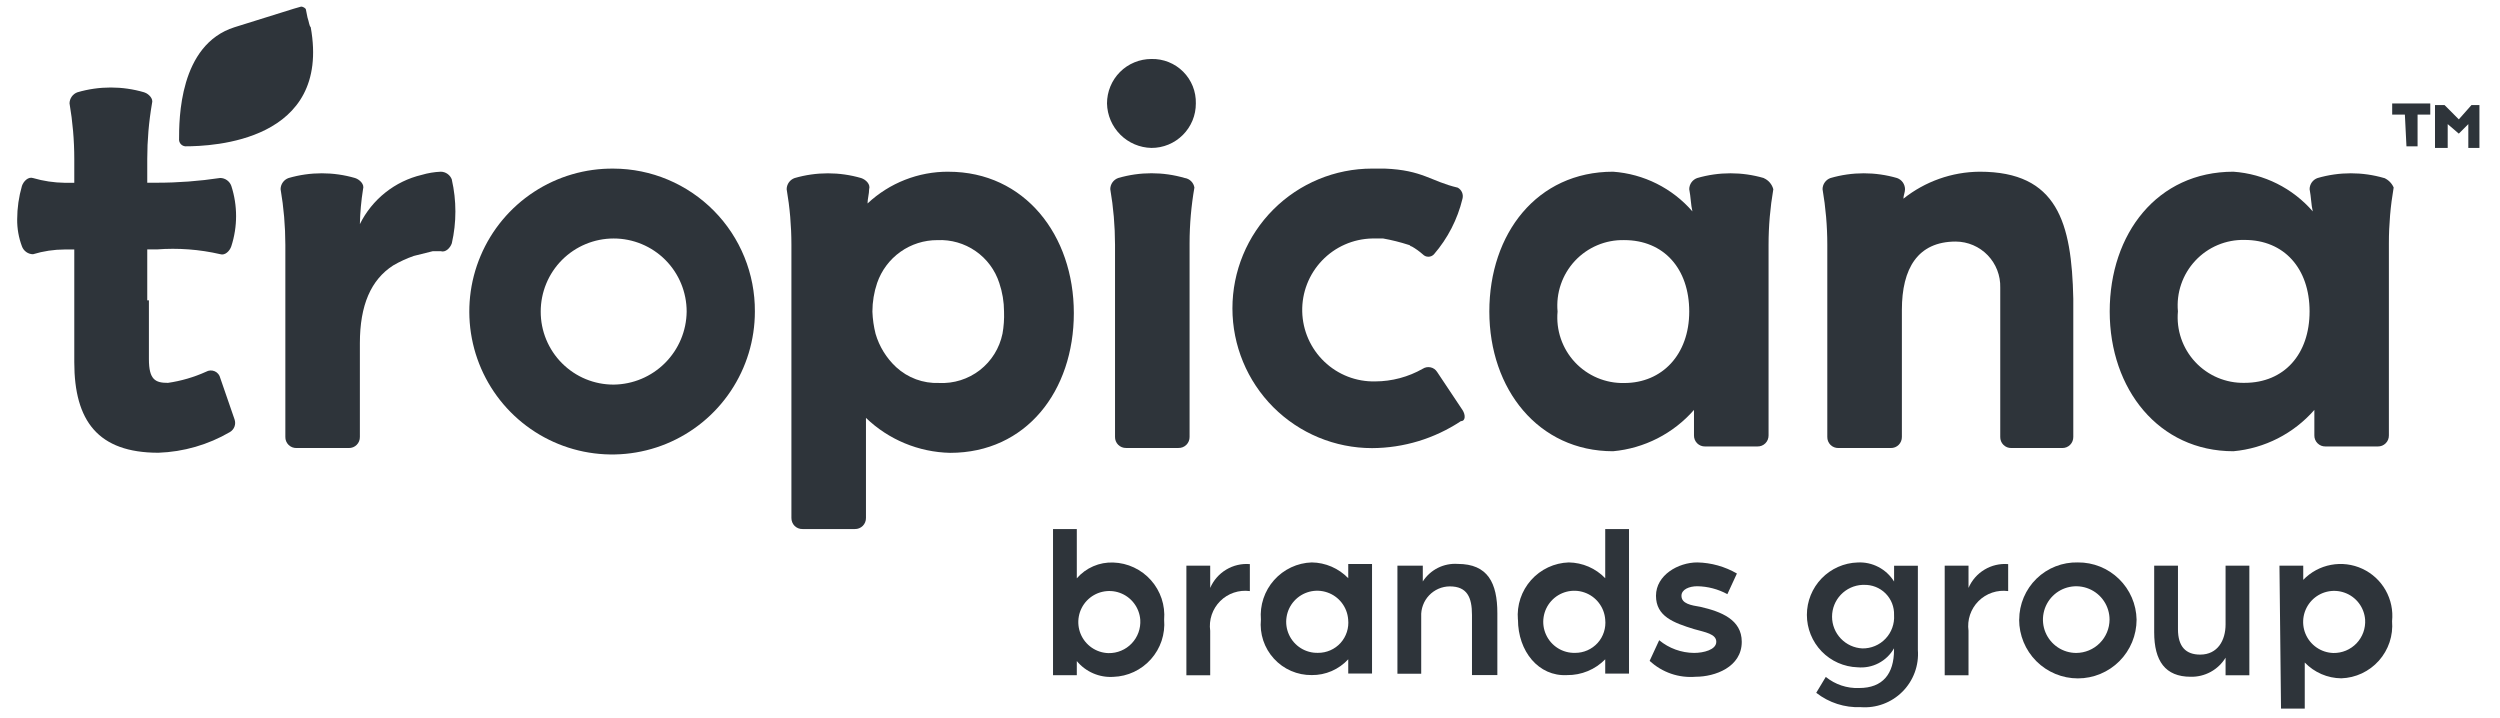 <svg width="101" height="29" viewBox="0 0 101 29" fill="none" xmlns="http://www.w3.org/2000/svg">
<path d="M43.503 26.7V27.277H42.542V21.375H43.503V23.364C43.685 23.154 43.913 22.987 44.168 22.877C44.423 22.766 44.699 22.715 44.977 22.726C45.266 22.735 45.55 22.803 45.811 22.926C46.073 23.049 46.307 23.224 46.499 23.44C46.691 23.656 46.837 23.909 46.929 24.183C47.02 24.457 47.055 24.747 47.031 25.035C47.055 25.324 47.02 25.614 46.929 25.888C46.837 26.163 46.691 26.415 46.499 26.631C46.307 26.847 46.073 27.022 45.811 27.145C45.55 27.268 45.266 27.336 44.977 27.345C44.699 27.363 44.42 27.314 44.164 27.203C43.908 27.092 43.681 26.922 43.503 26.707M46.067 25.039C46.049 24.797 45.961 24.565 45.814 24.372C45.667 24.178 45.468 24.032 45.239 23.95C45.011 23.868 44.764 23.855 44.527 23.911C44.291 23.967 44.077 24.09 43.909 24.266C43.742 24.442 43.629 24.663 43.585 24.901C43.54 25.14 43.566 25.387 43.658 25.611C43.751 25.836 43.907 26.028 44.107 26.166C44.307 26.303 44.542 26.38 44.785 26.386C44.96 26.389 45.133 26.356 45.294 26.288C45.455 26.221 45.601 26.121 45.721 25.994C45.842 25.867 45.935 25.717 45.994 25.553C46.054 25.389 46.078 25.213 46.067 25.039Z" fill="#2E343A"/>
<path d="M47.93 22.854H48.892V23.752C49.025 23.444 49.251 23.185 49.538 23.013C49.826 22.84 50.16 22.762 50.494 22.79V23.88C50.277 23.851 50.056 23.872 49.848 23.942C49.64 24.012 49.451 24.129 49.296 24.284C49.141 24.44 49.023 24.629 48.953 24.837C48.883 25.045 48.862 25.266 48.892 25.484V27.281H47.93V22.854Z" fill="#2E343A"/>
<path d="M50.941 25.032C50.917 24.743 50.952 24.453 51.043 24.179C51.135 23.904 51.281 23.652 51.473 23.436C51.665 23.22 51.899 23.045 52.161 22.922C52.422 22.799 52.706 22.731 52.995 22.722C53.27 22.725 53.542 22.784 53.795 22.893C54.048 23.003 54.277 23.161 54.469 23.36V22.785H55.43V27.212H54.469V26.635C54.281 26.839 54.053 27.001 53.799 27.111C53.545 27.221 53.271 27.276 52.995 27.273C52.708 27.277 52.423 27.219 52.16 27.105C51.897 26.991 51.66 26.822 51.467 26.61C51.273 26.398 51.126 26.148 51.035 25.875C50.945 25.602 50.913 25.314 50.941 25.028M54.466 25.028C54.448 24.783 54.358 24.549 54.208 24.354C54.058 24.16 53.855 24.013 53.623 23.934C53.391 23.854 53.14 23.844 52.903 23.905C52.665 23.967 52.451 24.096 52.286 24.279C52.121 24.461 52.014 24.687 51.977 24.93C51.939 25.173 51.974 25.421 52.077 25.645C52.179 25.868 52.345 26.056 52.553 26.186C52.761 26.316 53.003 26.381 53.248 26.375C53.42 26.376 53.589 26.341 53.746 26.272C53.903 26.203 54.044 26.102 54.159 25.975C54.274 25.848 54.36 25.697 54.413 25.534C54.466 25.371 54.484 25.198 54.466 25.028Z" fill="#2E343A"/>
<path d="M56.52 22.852H57.481V23.491C57.631 23.257 57.841 23.068 58.089 22.943C58.337 22.819 58.614 22.763 58.891 22.782C60.109 22.782 60.493 23.552 60.493 24.77V27.272H59.468V24.845C59.468 24.136 59.276 23.69 58.57 23.69C58.414 23.691 58.259 23.724 58.115 23.786C57.972 23.849 57.842 23.94 57.734 24.054C57.627 24.167 57.543 24.302 57.489 24.449C57.434 24.596 57.409 24.752 57.417 24.909V27.218H56.456V22.852H56.52Z" fill="#2E343A"/>
<path d="M61.323 25.032C61.299 24.744 61.334 24.453 61.425 24.179C61.517 23.905 61.663 23.652 61.855 23.436C62.047 23.22 62.281 23.045 62.543 22.922C62.804 22.8 63.088 22.731 63.377 22.722C63.653 22.726 63.925 22.784 64.178 22.893C64.431 23.003 64.659 23.161 64.851 23.36V21.375H65.812V27.213H64.851V26.636C64.65 26.841 64.411 27.003 64.147 27.112C63.882 27.222 63.599 27.277 63.312 27.274C62.159 27.338 61.326 26.312 61.326 25.029M64.851 25.029C64.833 24.784 64.743 24.55 64.593 24.355C64.444 24.161 64.24 24.014 64.008 23.935C63.776 23.855 63.525 23.845 63.288 23.906C63.05 23.968 62.836 24.097 62.671 24.28C62.506 24.462 62.399 24.688 62.362 24.931C62.324 25.174 62.359 25.422 62.462 25.645C62.564 25.869 62.73 26.057 62.938 26.187C63.146 26.317 63.388 26.382 63.633 26.376C63.805 26.377 63.974 26.342 64.131 26.273C64.288 26.204 64.429 26.103 64.544 25.976C64.659 25.849 64.746 25.698 64.798 25.535C64.851 25.372 64.869 25.2 64.851 25.029Z" fill="#2E343A"/>
<path d="M66.646 26.698L67.031 25.865C67.428 26.193 67.926 26.374 68.441 26.378C68.825 26.378 69.338 26.25 69.338 25.929C69.338 25.609 68.89 25.544 68.441 25.416C67.608 25.159 66.902 24.902 66.902 24.069C66.902 23.235 67.8 22.722 68.569 22.722C69.132 22.733 69.683 22.887 70.171 23.17L69.786 24.004C69.412 23.801 68.995 23.691 68.569 23.684C68.248 23.684 67.931 23.812 67.931 24.069C67.931 24.389 68.316 24.454 68.701 24.517C69.534 24.71 70.367 25.031 70.367 25.929C70.367 26.956 69.278 27.341 68.509 27.341C68.171 27.369 67.832 27.328 67.512 27.218C67.192 27.108 66.898 26.932 66.65 26.703" fill="#2E343A"/>
<path d="M73.378 27.985L73.762 27.347C74.142 27.656 74.62 27.815 75.108 27.796C76.069 27.796 76.518 27.219 76.518 26.256V26.192C76.373 26.448 76.156 26.657 75.895 26.793C75.635 26.929 75.34 26.986 75.047 26.959C74.498 26.942 73.977 26.711 73.594 26.316C73.212 25.92 72.998 25.392 72.998 24.841C72.998 24.291 73.212 23.762 73.594 23.367C73.977 22.972 74.498 22.741 75.047 22.724C75.339 22.708 75.63 22.771 75.889 22.907C76.149 23.042 76.367 23.245 76.521 23.494V22.856H77.482V26.259C77.505 26.568 77.462 26.879 77.354 27.17C77.246 27.461 77.077 27.725 76.858 27.944C76.639 28.164 76.375 28.333 76.084 28.441C75.794 28.549 75.484 28.592 75.175 28.569C74.527 28.595 73.891 28.391 73.38 27.992M76.52 24.848C76.526 24.687 76.498 24.526 76.439 24.375C76.379 24.225 76.29 24.088 76.176 23.974C76.062 23.86 75.925 23.77 75.775 23.711C75.625 23.652 75.464 23.624 75.303 23.629H75.238C74.909 23.645 74.598 23.787 74.37 24.026C74.142 24.265 74.015 24.582 74.015 24.913C74.015 25.243 74.142 25.561 74.37 25.799C74.598 26.038 74.909 26.18 75.238 26.196C75.413 26.199 75.586 26.166 75.748 26.098C75.909 26.031 76.054 25.931 76.174 25.804C76.295 25.677 76.388 25.527 76.447 25.363C76.507 25.198 76.532 25.023 76.52 24.848Z" fill="#2E343A"/>
<path d="M78.566 22.854H79.528V23.752C79.66 23.444 79.887 23.185 80.174 23.013C80.462 22.84 80.796 22.762 81.13 22.79V23.88C80.913 23.851 80.692 23.872 80.484 23.942C80.276 24.012 80.087 24.129 79.932 24.284C79.776 24.44 79.659 24.629 79.589 24.837C79.519 25.045 79.498 25.266 79.528 25.484V27.281H78.566V22.854Z" fill="#2E343A"/>
<path d="M81.576 25.032C81.576 24.724 81.639 24.418 81.759 24.134C81.879 23.85 82.055 23.593 82.276 23.377C82.497 23.162 82.758 22.993 83.045 22.881C83.332 22.768 83.639 22.715 83.947 22.722C84.567 22.717 85.163 22.957 85.607 23.39C86.051 23.822 86.306 24.412 86.318 25.032C86.318 25.662 86.068 26.266 85.623 26.712C85.178 27.157 84.575 27.407 83.946 27.407C83.317 27.407 82.713 27.157 82.268 26.712C81.823 26.266 81.573 25.662 81.573 25.032M85.226 25.032C85.226 24.766 85.147 24.505 84.999 24.284C84.852 24.062 84.641 23.89 84.395 23.788C84.15 23.686 83.879 23.659 83.618 23.711C83.357 23.763 83.117 23.891 82.929 24.08C82.741 24.268 82.613 24.508 82.561 24.769C82.509 25.031 82.535 25.302 82.637 25.548C82.739 25.794 82.912 26.004 83.133 26.152C83.354 26.3 83.614 26.379 83.88 26.379C84.237 26.377 84.578 26.235 84.83 25.982C85.082 25.73 85.224 25.389 85.226 25.032Z" fill="#2E343A"/>
<path d="M87.029 25.547V22.853H87.99V25.42C87.99 26.129 88.311 26.446 88.887 26.446C89.595 26.446 89.913 25.869 89.913 25.227V22.853H90.874V27.28H89.913V26.571C89.766 26.812 89.558 27.01 89.311 27.145C89.063 27.28 88.784 27.348 88.503 27.341C87.477 27.341 87.029 26.703 87.029 25.544" fill="#2E343A"/>
<path d="M92.09 22.852H93.051V23.426C93.353 23.112 93.745 22.9 94.174 22.82C94.602 22.74 95.044 22.795 95.44 22.979C95.835 23.163 96.163 23.465 96.378 23.844C96.593 24.224 96.685 24.661 96.64 25.094C96.664 25.383 96.629 25.673 96.538 25.947C96.446 26.221 96.3 26.474 96.108 26.69C95.916 26.906 95.682 27.081 95.42 27.204C95.159 27.327 94.875 27.395 94.586 27.404C94.311 27.401 94.038 27.343 93.785 27.233C93.532 27.123 93.304 26.965 93.112 26.766V28.627H92.153L92.09 22.852ZM95.551 25.034C95.533 24.791 95.445 24.559 95.298 24.366C95.151 24.173 94.951 24.026 94.723 23.945C94.495 23.863 94.247 23.849 94.011 23.905C93.775 23.961 93.56 24.085 93.393 24.26C93.226 24.436 93.113 24.657 93.068 24.896C93.024 25.135 93.049 25.381 93.142 25.606C93.235 25.83 93.391 26.023 93.591 26.16C93.791 26.298 94.026 26.374 94.269 26.381C94.444 26.384 94.617 26.35 94.778 26.283C94.939 26.215 95.085 26.115 95.205 25.989C95.326 25.862 95.418 25.712 95.478 25.547C95.537 25.383 95.562 25.208 95.551 25.034Z" fill="#2E343A"/>
<path d="M24.793 6.812C23.649 6.799 22.528 7.127 21.571 7.753C20.614 8.38 19.864 9.278 19.418 10.332C18.971 11.386 18.848 12.549 19.063 13.673C19.278 14.797 19.823 15.833 20.627 16.647C21.431 17.461 22.459 18.017 23.579 18.245C24.7 18.473 25.863 18.363 26.921 17.928C27.979 17.493 28.884 16.753 29.52 15.802C30.157 14.851 30.497 13.732 30.497 12.587C30.502 11.832 30.358 11.084 30.074 10.386C29.79 9.687 29.371 9.051 28.841 8.515C28.311 7.979 27.681 7.552 26.987 7.26C26.292 6.967 25.547 6.815 24.793 6.812ZM24.793 15.538C24.405 15.539 24.022 15.464 23.663 15.316C23.305 15.168 22.98 14.95 22.706 14.676C22.432 14.402 22.215 14.076 22.067 13.717C21.919 13.359 21.844 12.975 21.845 12.587C21.845 11.804 22.155 11.053 22.708 10.499C23.261 9.946 24.011 9.635 24.793 9.635C25.575 9.635 26.325 9.946 26.878 10.499C27.431 11.053 27.741 11.804 27.741 12.587C27.733 13.367 27.419 14.112 26.868 14.664C26.317 15.216 25.572 15.529 24.793 15.538Z" fill="#2E343A"/>
<path d="M71.257 7.193C70.378 6.937 69.444 6.937 68.566 7.193C68.473 7.226 68.392 7.287 68.335 7.367C68.278 7.448 68.246 7.543 68.245 7.642C68.309 7.963 68.309 8.28 68.373 8.54C67.559 7.602 66.406 7.025 65.168 6.937C62.092 6.937 60.169 9.439 60.169 12.583C60.169 15.728 62.155 18.23 65.168 18.23C66.431 18.114 67.601 17.516 68.437 16.561V17.588C68.435 17.647 68.446 17.706 68.468 17.762C68.49 17.817 68.523 17.867 68.565 17.909C68.607 17.951 68.657 17.984 68.712 18.006C68.767 18.028 68.826 18.038 68.886 18.037H71.001C71.06 18.038 71.119 18.028 71.174 18.006C71.229 17.984 71.279 17.951 71.321 17.909C71.363 17.867 71.396 17.817 71.418 17.762C71.44 17.706 71.451 17.647 71.45 17.588V9.888C71.45 9.137 71.515 8.386 71.642 7.646C71.616 7.547 71.568 7.455 71.501 7.377C71.435 7.299 71.351 7.238 71.258 7.197M65.617 15.474C65.245 15.482 64.875 15.411 64.532 15.266C64.189 15.121 63.88 14.905 63.626 14.633C63.372 14.361 63.179 14.037 63.058 13.685C62.937 13.332 62.892 12.958 62.926 12.587C62.892 12.216 62.937 11.841 63.058 11.489C63.179 11.136 63.372 10.813 63.626 10.54C63.88 10.268 64.189 10.052 64.532 9.907C64.875 9.762 65.245 9.692 65.617 9.7C67.219 9.7 68.245 10.855 68.245 12.587C68.245 14.319 67.156 15.474 65.617 15.474Z" fill="#2E343A"/>
<path d="M79.975 6.937C78.856 6.946 77.773 7.33 76.898 8.027C76.898 7.899 76.963 7.77 76.963 7.642C76.961 7.544 76.93 7.448 76.873 7.367C76.816 7.287 76.735 7.226 76.642 7.193C75.763 6.937 74.83 6.937 73.951 7.193C73.858 7.226 73.778 7.287 73.721 7.367C73.663 7.448 73.632 7.544 73.631 7.642C73.758 8.384 73.823 9.135 73.823 9.888V17.651C73.822 17.71 73.832 17.77 73.854 17.825C73.876 17.88 73.909 17.93 73.951 17.972C73.993 18.014 74.043 18.047 74.099 18.069C74.154 18.091 74.213 18.101 74.272 18.1H76.387C76.446 18.101 76.505 18.091 76.56 18.069C76.615 18.047 76.665 18.014 76.707 17.972C76.749 17.93 76.782 17.88 76.804 17.825C76.826 17.77 76.837 17.71 76.836 17.651V12.518C76.836 10.85 77.473 9.759 79.015 9.759C79.256 9.761 79.493 9.81 79.715 9.905C79.936 10 80.136 10.138 80.303 10.311C80.47 10.485 80.601 10.69 80.688 10.914C80.775 11.139 80.817 11.379 80.81 11.62V17.651C80.808 17.71 80.819 17.769 80.841 17.825C80.863 17.88 80.896 17.93 80.938 17.971C80.98 18.014 81.03 18.047 81.085 18.069C81.14 18.091 81.199 18.101 81.258 18.1H83.312C83.371 18.101 83.43 18.091 83.485 18.069C83.54 18.047 83.59 18.014 83.632 17.972C83.674 17.93 83.707 17.88 83.729 17.825C83.751 17.77 83.762 17.71 83.761 17.651V12.07C83.696 8.99 83.123 6.937 79.98 6.937" fill="#2E343A"/>
<path d="M46.518 2.383C46.282 2.383 46.048 2.429 45.831 2.519C45.612 2.609 45.414 2.741 45.248 2.908C45.081 3.075 44.949 3.274 44.859 3.492C44.769 3.71 44.723 3.944 44.723 4.18C44.733 4.653 44.926 5.104 45.26 5.439C45.594 5.774 46.045 5.966 46.518 5.976C46.754 5.977 46.987 5.931 47.205 5.841C47.423 5.751 47.621 5.618 47.788 5.451C47.955 5.284 48.087 5.086 48.177 4.868C48.267 4.65 48.313 4.416 48.312 4.18C48.318 3.942 48.276 3.706 48.188 3.485C48.1 3.265 47.968 3.064 47.8 2.896C47.632 2.728 47.432 2.596 47.211 2.508C46.991 2.42 46.755 2.377 46.518 2.383Z" fill="#2E343A"/>
<path d="M47.866 7.192C46.987 6.935 46.054 6.935 45.175 7.192C45.082 7.225 45.002 7.286 44.944 7.366C44.887 7.446 44.856 7.542 44.855 7.641C44.982 8.382 45.046 9.133 45.047 9.886V17.65C45.045 17.709 45.056 17.768 45.078 17.823C45.1 17.878 45.133 17.928 45.175 17.97C45.217 18.012 45.267 18.045 45.322 18.067C45.377 18.089 45.436 18.1 45.495 18.098H47.61C47.669 18.1 47.728 18.089 47.783 18.067C47.838 18.045 47.888 18.012 47.93 17.97C47.972 17.928 48.005 17.878 48.027 17.823C48.05 17.768 48.06 17.709 48.059 17.65V9.823C48.06 9.07 48.125 8.319 48.254 7.577C48.238 7.48 48.192 7.391 48.123 7.322C48.054 7.253 47.965 7.207 47.869 7.192" fill="#2E343A"/>
<path d="M38.318 6.937C37.104 6.931 35.935 7.39 35.049 8.22C35.049 8.028 35.113 7.835 35.113 7.643C35.176 7.451 34.985 7.258 34.793 7.194C33.914 6.938 32.98 6.938 32.101 7.194C32.009 7.227 31.928 7.288 31.871 7.368C31.814 7.448 31.782 7.544 31.781 7.643C31.909 8.385 31.973 9.136 31.973 9.888V20.925C31.972 20.984 31.983 21.043 32.005 21.098C32.027 21.153 32.059 21.203 32.101 21.245C32.143 21.287 32.193 21.32 32.248 21.342C32.303 21.364 32.362 21.375 32.422 21.373H34.536C34.596 21.375 34.654 21.364 34.709 21.342C34.764 21.32 34.814 21.287 34.856 21.245C34.898 21.203 34.931 21.153 34.953 21.098C34.975 21.043 34.986 20.984 34.985 20.925V16.883C35.901 17.764 37.114 18.267 38.384 18.295C41.461 18.295 43.383 15.793 43.383 12.649C43.383 9.504 41.397 6.938 38.32 6.938M40.5 13.483C40.38 14.066 40.056 14.588 39.586 14.953C39.115 15.318 38.53 15.502 37.936 15.472C37.297 15.496 36.676 15.267 36.206 14.834C35.812 14.468 35.524 14.002 35.373 13.486C35.299 13.192 35.256 12.891 35.245 12.588C35.246 12.195 35.31 11.805 35.436 11.433C35.611 10.926 35.939 10.486 36.376 10.175C36.813 9.864 37.336 9.699 37.872 9.701C38.421 9.676 38.963 9.831 39.414 10.144C39.866 10.457 40.202 10.91 40.371 11.433C40.497 11.805 40.562 12.195 40.563 12.588C40.574 12.889 40.553 13.19 40.5 13.486" fill="#2E343A"/>
<path d="M96.319 7.193C95.44 6.937 94.507 6.937 93.628 7.193C93.535 7.226 93.455 7.287 93.397 7.367C93.34 7.448 93.309 7.544 93.308 7.642C93.371 7.963 93.371 8.28 93.436 8.54C92.622 7.602 91.469 7.025 90.231 6.937C87.154 6.937 85.232 9.439 85.232 12.583C85.232 15.728 87.218 18.23 90.231 18.23C91.494 18.114 92.664 17.516 93.5 16.561V17.588C93.498 17.647 93.509 17.706 93.531 17.761C93.553 17.817 93.586 17.866 93.628 17.908C93.67 17.95 93.72 17.983 93.775 18.006C93.83 18.027 93.889 18.038 93.948 18.037H96.063C96.122 18.038 96.181 18.027 96.236 18.006C96.291 17.983 96.341 17.95 96.383 17.908C96.425 17.866 96.458 17.817 96.48 17.761C96.502 17.706 96.512 17.647 96.511 17.588V9.824C96.511 9.07 96.576 8.318 96.704 7.575C96.629 7.403 96.492 7.265 96.32 7.19M90.679 15.467C90.307 15.475 89.937 15.404 89.594 15.259C89.251 15.114 88.943 14.898 88.689 14.626C88.434 14.353 88.241 14.03 88.12 13.678C87.999 13.325 87.954 12.951 87.988 12.58C87.954 12.208 87.999 11.834 88.12 11.482C88.241 11.129 88.434 10.806 88.689 10.533C88.943 10.261 89.251 10.045 89.594 9.9C89.937 9.755 90.307 9.685 90.679 9.693C92.281 9.693 93.307 10.848 93.307 12.58C93.307 14.312 92.281 15.467 90.679 15.467Z" fill="#2E343A"/>
<path d="M18.256 7.257C18.223 7.164 18.162 7.084 18.082 7.027C18.002 6.969 17.906 6.938 17.808 6.937C17.547 6.948 17.289 6.991 17.038 7.065C16.502 7.192 15.999 7.436 15.567 7.78C15.135 8.124 14.784 8.559 14.539 9.054C14.55 8.581 14.593 8.109 14.667 7.642C14.731 7.45 14.539 7.257 14.347 7.193C13.468 6.937 12.535 6.937 11.656 7.193C11.563 7.226 11.483 7.287 11.426 7.367C11.368 7.448 11.337 7.544 11.336 7.642C11.463 8.384 11.527 9.135 11.528 9.888V17.651C11.526 17.71 11.537 17.769 11.559 17.825C11.581 17.88 11.614 17.93 11.656 17.971C11.698 18.014 11.748 18.047 11.803 18.069C11.858 18.091 11.917 18.101 11.976 18.1H14.091C14.15 18.101 14.209 18.091 14.264 18.069C14.319 18.047 14.369 18.014 14.411 17.971C14.453 17.93 14.486 17.88 14.508 17.825C14.53 17.769 14.54 17.71 14.539 17.651V13.867C14.539 12.326 14.988 11.3 15.885 10.723C16.149 10.569 16.428 10.441 16.716 10.34L17.485 10.148H17.805C17.997 10.212 18.19 10.019 18.254 9.827C18.446 8.983 18.446 8.105 18.254 7.261" fill="#2E343A"/>
<path d="M59.084 16.564L58.058 15.024C58.029 14.978 57.99 14.938 57.946 14.906C57.901 14.875 57.85 14.852 57.797 14.841C57.743 14.829 57.688 14.828 57.633 14.837C57.58 14.847 57.528 14.867 57.482 14.896C56.896 15.23 56.233 15.407 55.559 15.409C54.794 15.427 54.053 15.139 53.501 14.609C52.948 14.08 52.627 13.352 52.61 12.586C52.593 11.82 52.881 11.079 53.41 10.526C53.939 9.972 54.666 9.652 55.431 9.635H55.879C56.226 9.697 56.569 9.783 56.904 9.891C56.968 9.891 56.968 9.955 57.033 9.955C57.193 10.046 57.343 10.154 57.481 10.276C57.51 10.306 57.545 10.33 57.583 10.347C57.622 10.364 57.663 10.372 57.705 10.372C57.748 10.372 57.789 10.364 57.828 10.347C57.866 10.33 57.901 10.306 57.93 10.276C58.488 9.63 58.884 8.86 59.084 8.03C59.107 7.945 59.101 7.854 59.066 7.772C59.031 7.691 58.97 7.623 58.892 7.581C57.803 7.325 57.482 6.872 55.943 6.811H55.431C53.935 6.811 52.5 7.406 51.442 8.465C50.385 9.524 49.79 10.96 49.79 12.458C49.79 13.955 50.385 15.392 51.442 16.451C52.5 17.509 53.935 18.104 55.431 18.104C56.708 18.099 57.955 17.72 59.02 17.014C59.212 17.014 59.212 16.757 59.084 16.564Z" fill="#2E343A"/>
<path d="M5.949 12.133V10.077H6.333C7.193 10.011 8.057 10.075 8.897 10.269C9.089 10.333 9.282 10.141 9.345 9.949C9.602 9.156 9.602 8.303 9.345 7.51C9.312 7.417 9.251 7.337 9.171 7.28C9.091 7.222 8.995 7.191 8.897 7.19C8.048 7.318 7.191 7.382 6.333 7.382H5.949V6.422C5.949 5.669 6.013 4.918 6.141 4.176C6.204 3.984 6.012 3.792 5.82 3.728C4.942 3.471 4.008 3.471 3.129 3.728C3.036 3.761 2.956 3.822 2.899 3.902C2.842 3.982 2.81 4.078 2.809 4.176C2.936 4.918 3.001 5.669 3.001 6.422V7.385H2.616C2.182 7.379 1.751 7.315 1.334 7.193C1.143 7.129 0.95 7.321 0.886 7.513C0.76 7.951 0.695 8.404 0.694 8.86C0.69 9.232 0.755 9.602 0.886 9.951C0.919 10.043 0.98 10.124 1.06 10.181C1.14 10.239 1.236 10.27 1.334 10.271C1.75 10.145 2.182 10.08 2.616 10.079H3.001V14.634C3.001 17.008 3.962 18.291 6.4 18.291C7.416 18.255 8.406 17.969 9.284 17.458C9.371 17.408 9.438 17.329 9.473 17.236C9.508 17.142 9.509 17.039 9.476 16.944L8.9 15.276C8.887 15.216 8.86 15.159 8.821 15.111C8.783 15.063 8.733 15.025 8.677 15C8.621 14.975 8.559 14.964 8.498 14.967C8.436 14.971 8.377 14.988 8.323 15.019C7.834 15.24 7.316 15.391 6.785 15.468C6.272 15.468 6.016 15.34 6.016 14.506V12.133H5.949Z" fill="#2E343A"/>
<path d="M12.424 0.714L12.36 0.394C12.36 0.33 12.232 0.266 12.168 0.266C11.912 0.329 11.143 0.586 9.477 1.099C7.234 1.808 7.234 4.821 7.234 5.655C7.238 5.721 7.267 5.784 7.314 5.831C7.361 5.878 7.424 5.907 7.49 5.911C8.58 5.911 13.387 5.719 12.553 1.099C12.49 1.036 12.49 0.907 12.425 0.714" fill="#2E343A"/>
<path d="M97.157 4.629H96.644V4.181H98.183V4.629H97.67V5.913H97.221L97.157 4.629ZM98.374 4.244H98.759L99.336 4.822L99.848 4.244H100.169V5.977H99.72V5.014L99.336 5.399L98.887 5.014V5.977H98.374V4.244Z" fill="#2E343A"/>
</svg>
